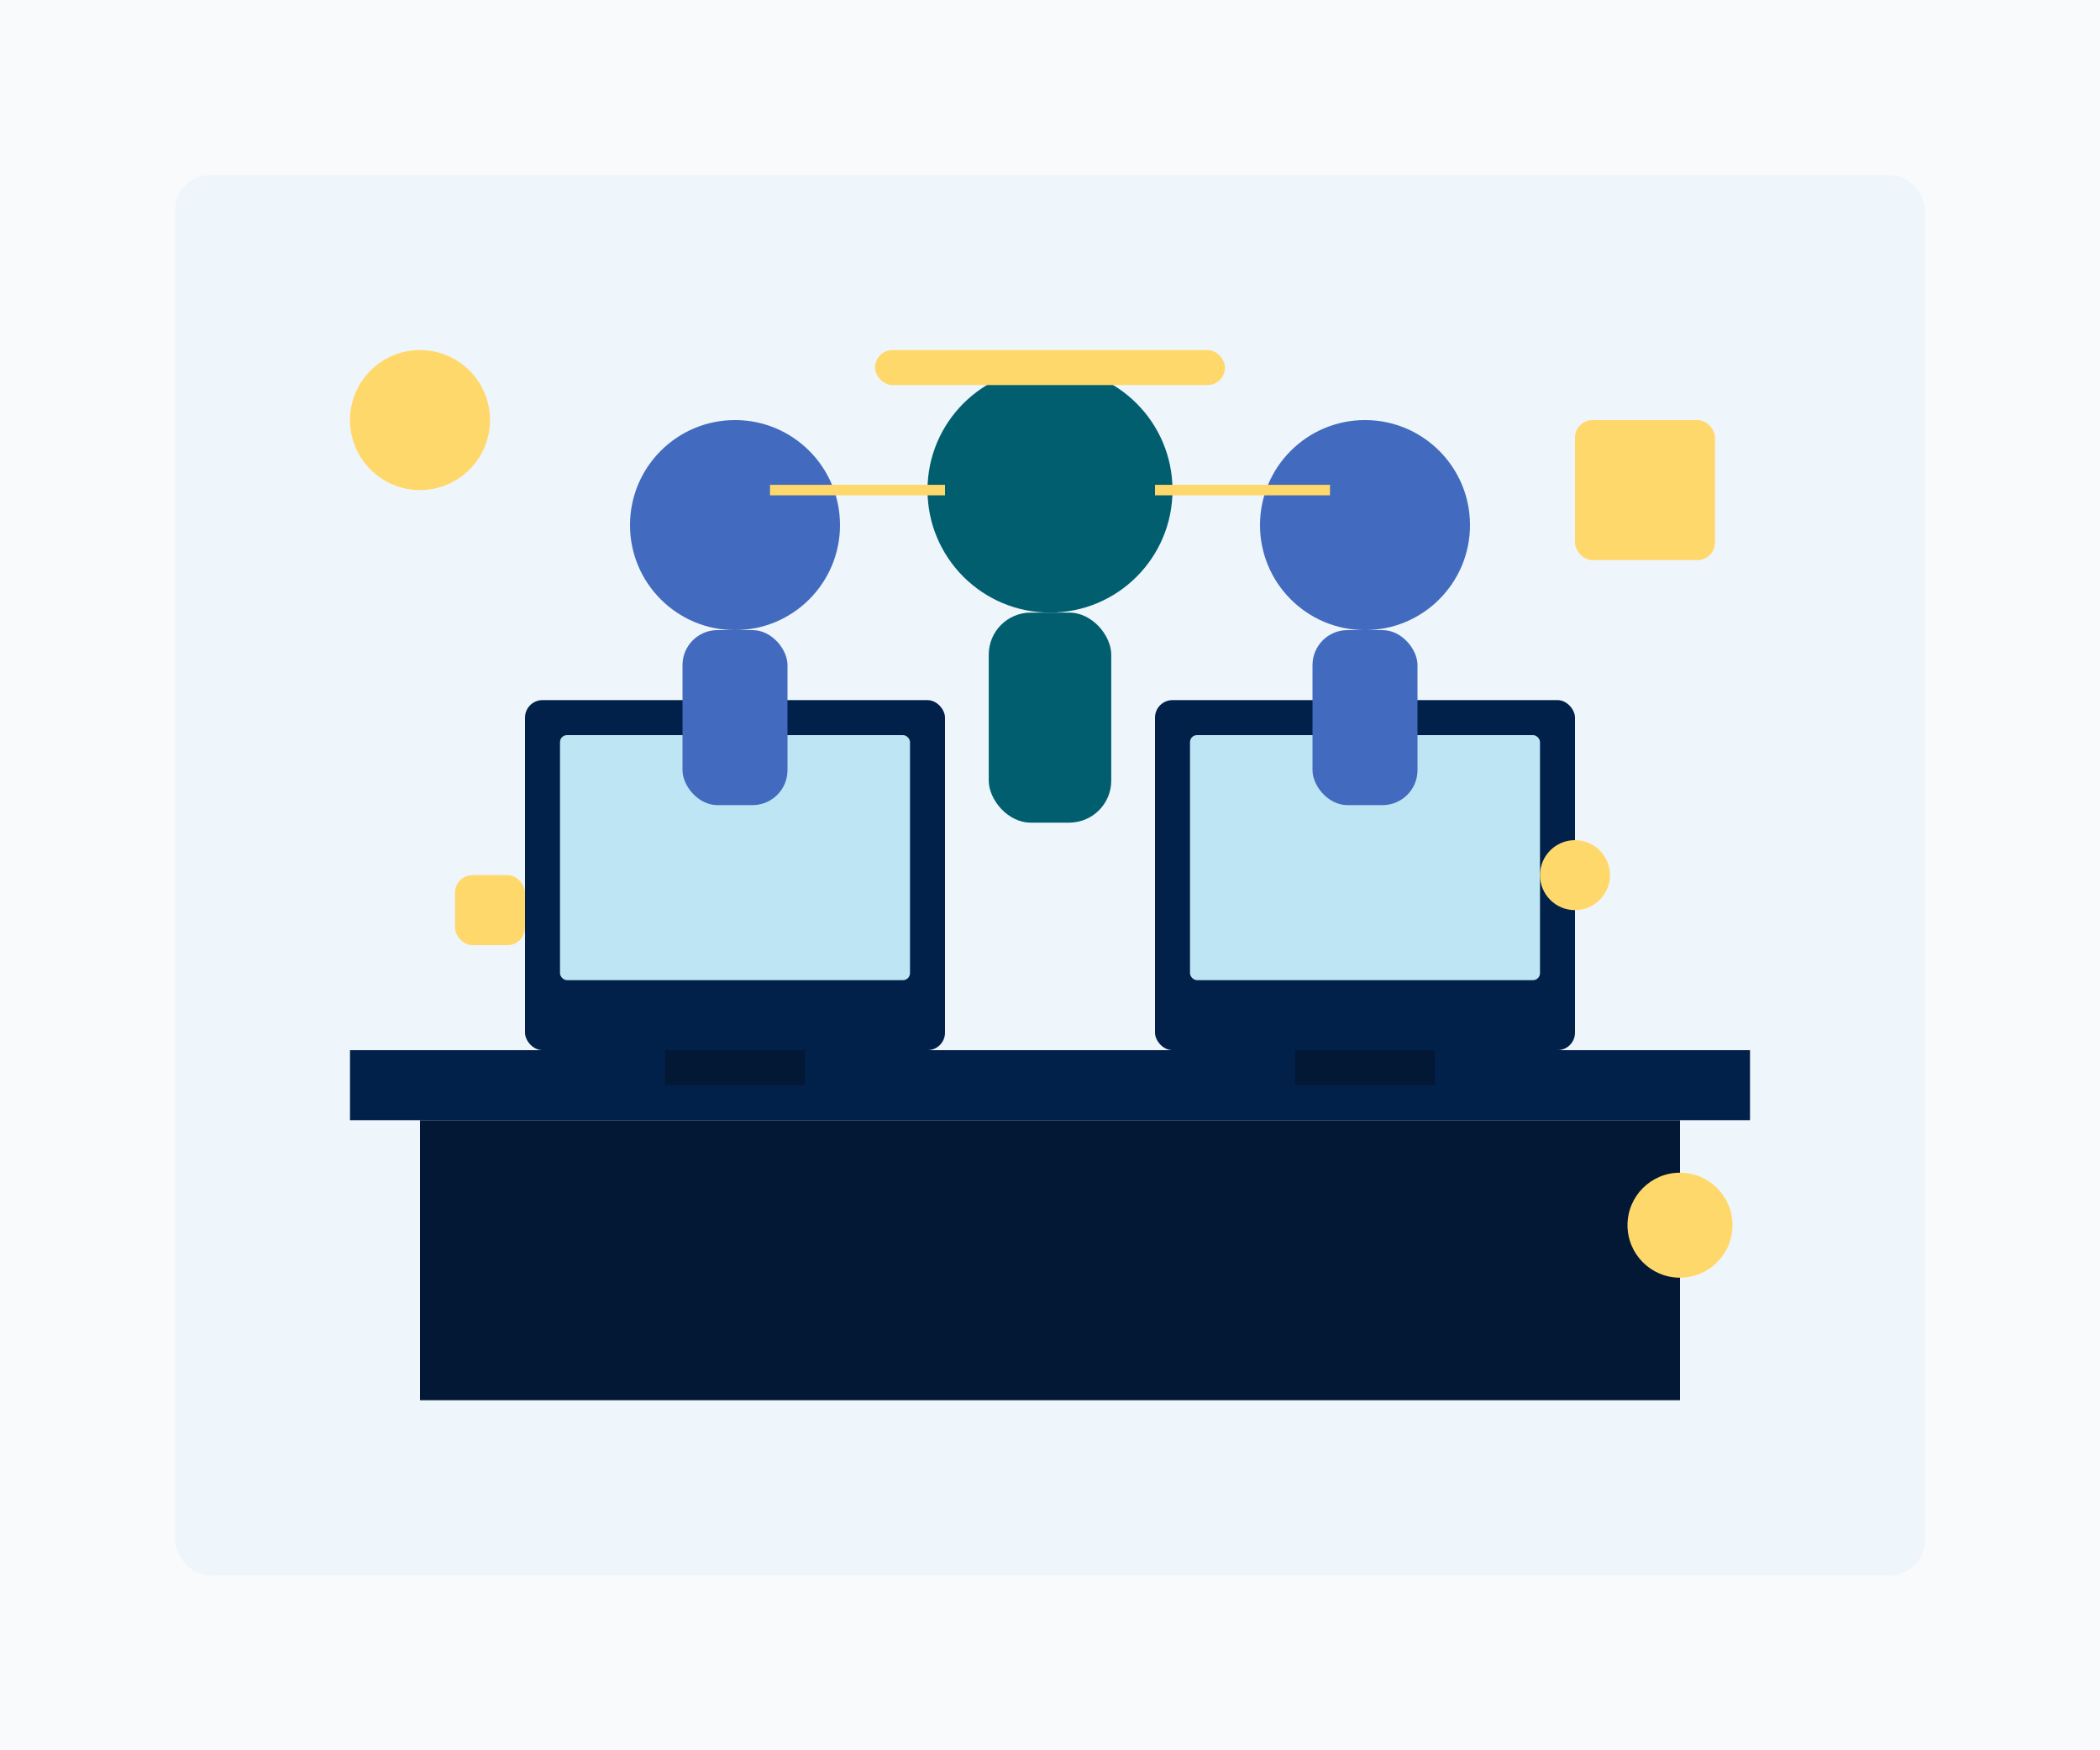 <svg width="600" height="500" viewBox="0 0 600 500" fill="none" xmlns="http://www.w3.org/2000/svg">
  <!-- Background -->
  <rect width="600" height="500" fill="#F8FAFC" />
  
  <!-- Office environment background -->
  <rect x="50" y="50" width="500" height="400" rx="10" fill="#EEF6FC" />
  
  <!-- Office desk -->
  <rect x="100" y="300" width="400" height="20" fill="#01214B" />
  <rect x="120" y="320" width="360" height="80" fill="#021835" />
  
  <!-- Computer screens -->
  <rect x="150" y="200" width="120" height="100" rx="5" fill="#01214B" />
  <rect x="160" y="210" width="100" height="70" rx="2" fill="#BEE5F4" />
  <rect x="190" y="300" width="40" height="10" fill="#021835" />
  
  <rect x="330" y="200" width="120" height="100" rx="5" fill="#01214B" />
  <rect x="340" y="210" width="100" height="70" rx="2" fill="#BEE5F4" />
  <rect x="370" y="300" width="40" height="10" fill="#021835" />
  
  <!-- People silhouettes -->
  <!-- Person 1 -->
  <circle cx="210" cy="150" r="30" fill="#426ABE" />
  <rect x="195" y="180" width="30" height="50" rx="10" fill="#426ABE" />
  
  <!-- Person 2 -->
  <circle cx="300" cy="140" r="35" fill="#005E6E" />
  <rect x="282.5" y="175" width="35" height="60" rx="12" fill="#005E6E" />
  
  <!-- Person 3 -->
  <circle cx="390" cy="150" r="30" fill="#426ABE" />
  <rect x="375" y="180" width="30" height="50" rx="10" fill="#426ABE" />
  
  <!-- Decorative elements -->
  <circle cx="120" cy="120" r="20" fill="#FFD86B" />
  <rect x="450" y="120" width="40" height="40" rx="5" fill="#FFD86B" />
  <circle cx="480" cy="350" r="15" fill="#FFD86B" />
  
  <!-- Connection lines representing collaboration -->
  <line x1="220" y1="140" x2="270" y2="140" stroke="#FFD86B" stroke-width="3" />
  <line x1="330" y1="140" x2="380" y2="140" stroke="#FFD86B" stroke-width="3" />
  
  <!-- Small decorative tech icons -->
  <rect x="130" y="250" width="20" height="20" rx="5" fill="#FFD86B" />
  <circle cx="450" cy="250" r="10" fill="#FFD86B" />
  <rect x="250" y="100" width="100" height="10" rx="5" fill="#FFD86B" />
</svg>


